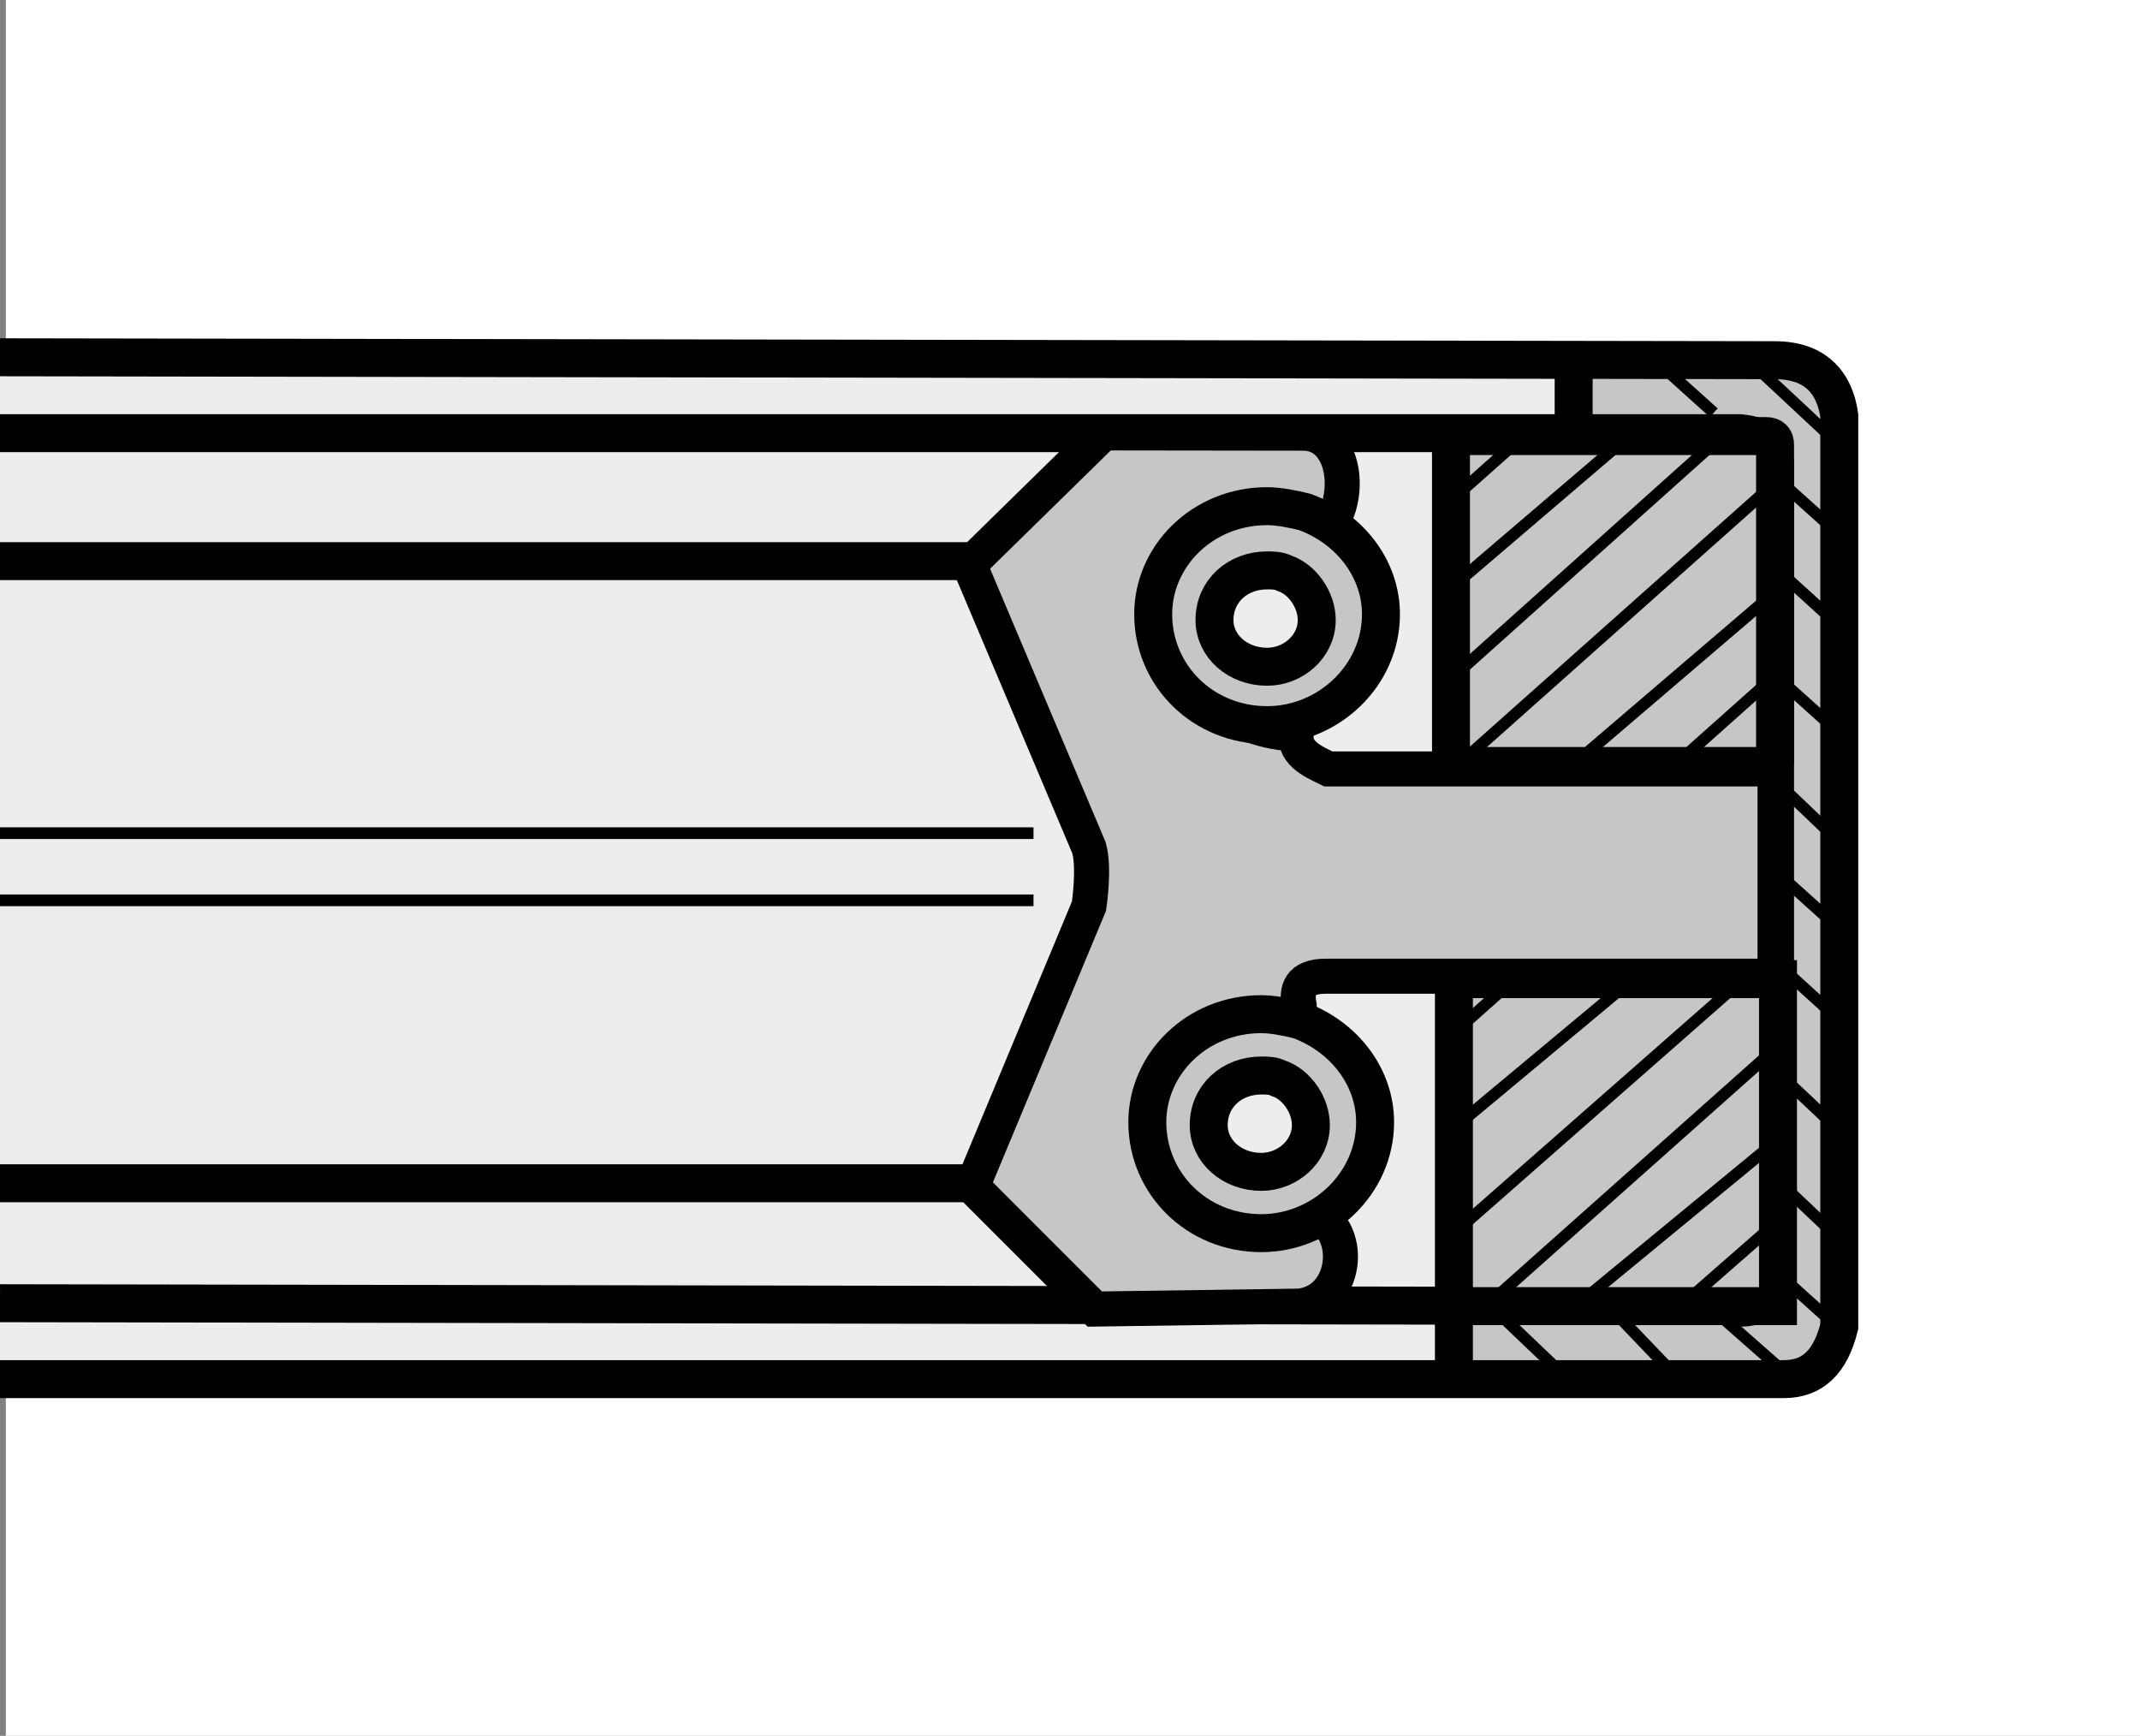<?xml version="1.0" encoding="utf-8"?>
<!-- Generator: Adobe Illustrator 16.0.3, SVG Export Plug-In . SVG Version: 6.00 Build 0)  -->
<!DOCTYPE svg PUBLIC "-//W3C//DTD SVG 1.1//EN" "http://www.w3.org/Graphics/SVG/1.1/DTD/svg11.dtd">
<svg version="1.1" id="Layer_1" xmlns="http://www.w3.org/2000/svg" xmlns:xlink="http://www.w3.org/1999/xlink" x="0px" y="0px"
	 width="300.82px" height="244px" viewBox="0 0 300.82 244" enable-background="new 0 0 300.82 244" xml:space="preserve">
<rect x="0" y="0" width="300.82" height="244" fill="#808080" stroke="none"/>
<rect x="0.821" fill="#FFFFFF" width="300" height="244"/>
<g>
	<polygon fill-rule="evenodd" clip-rule="evenodd" fill="#EDEDED" points="0,193.737 243.04,193.737 243.04,50.419 0,49.62 	"/>
	
		<path fill-rule="evenodd" clip-rule="evenodd" fill="#C6C6C6" stroke="#000000" stroke-width="1.231" stroke-miterlimit="2.613" d="
		M220.729,49.406l0.368,11.197l28.366,1.865l0.746,120.927l-46.646,0.379l0.745,10.821l45.901-0.746c0,0,8.583-1.119,8.583-9.329
		c0-8.211,0-124.29,0-124.29s-0.746-9.705-11.567-9.705C236.405,50.525,220.729,49.406,220.729,49.406L220.729,49.406z"/>
	<path fill="none" stroke="#000000" stroke-width="5.337" stroke-miterlimit="2.613" d="M0,50.222l249.52,0.409
		c4.52,0,8.216,2.054,9.028,7.799v128.043c-1.225,4.927-3.696,7.387-7.793,7.387H0 M136.254,78.875H0"/>
	
		<line fill="none" stroke="#000000" stroke-width="1.642" stroke-linecap="square" stroke-miterlimit="2.613" x1="144.459" y1="117.116" x2="0.821" y2="117.116"/>
	<path fill="none" stroke="#000000" stroke-width="5.337" stroke-miterlimit="2.613" d="M136.254,166.328H0 M0,60.892h244.599
		c4.108,0.409,4.509,2.051,4.921,4.103V179.91c-0.412,2.872-2.872,4.515-6.568,3.69L0,183.188"/>
	
		<line fill="none" stroke="#000000" stroke-width="1.642" stroke-linecap="square" stroke-miterlimit="2.613" x1="144.459" y1="126.557" x2="0.821" y2="126.557"/>
	
		<path fill-rule="evenodd" clip-rule="evenodd" fill="#C6C6C6" stroke="#000000" stroke-width="4.926" stroke-miterlimit="2.613" d="
		M155.136,60.854l-18.882,18.505l16.822,39.808c0.823,2.875,0,8.208,0,8.208l-16.41,39.398l17.233,17.239l28.723-0.412
		c7.805-0.818,7.805-13.543-0.4-13.543c-18.47,0-19.705-26.268,0.4-26.268v-2.461c-0.4-2.054,0-4.102,3.696-4.102h63.201v-29.141
		H186.73c-1.637-0.821-4.921-2.051-4.509-4.923h-0.412c-20.117-1.233-21.342-26.677,0-26.677c8.205,0.412,9.44-15.185,1.637-15.594
		L155.136,60.854L155.136,60.854z"/>
	
		<path fill-rule="evenodd" clip-rule="evenodd" fill="#C6C6C6" stroke="#000000" stroke-width="5.337" stroke-miterlimit="2.613" d="
		M205.199,61.301h43.096c0.813,0,1.225,0.412,1.225,1.233v44.323c0,0.409-0.412,0.821-1.225,0.821h-43.096
		c-0.823,0-1.235-0.412-1.235-0.821V62.534C203.964,61.301,204.376,61.301,205.199,61.301L205.199,61.301z"/>
	
		<polygon fill-rule="evenodd" clip-rule="evenodd" fill="#C6C6C6" stroke="#000000" stroke-width="5.337" stroke-miterlimit="2.613" points="
		204.376,137.634 249.932,137.634 249.932,183.601 204.376,183.601 204.376,137.634 	"/>
	<path fill="none" stroke="#000000" stroke-width="1.642" stroke-miterlimit="2.613" d="M204.376,173.342l40.635-35.703
		 M204.376,158.568l24.626-20.523 M237.206,182.782l13.137-11.494 M222.021,183.188l27.91-22.978 M208.896,183.601l41.036-36.526
		 M203.964,70.33l11.088-9.85 M233.922,108.908l15.186-13.543 M219.973,108.499l31.194-26.677 M204.788,107.678L249.52,67.87
		 M203.552,95.777l39.399-35.296 M203.964,82.643l25.449-21.751 M203.151,146.256l11.077-9.853"/>
	
		<line fill="none" stroke="#000000" stroke-width="5.337" stroke-miterlimit="2.613" x1="221.209" y1="50.63" x2="221.209" y2="60.071"/>
	<path fill="none" stroke="#000000" stroke-width="1.642" stroke-miterlimit="2.613" d="M249.107,66.637l8.216,7.39
		 M249.52,79.771l9.028,8.208 M249.107,94.544l8.216,7.387 M245.823,50.63l12.313,11.492 M232.697,50.63l8.205,7.39
		 M249.107,122.042l8.216,7.387 M249.52,135.173l9.028,8.211 M250.343,151.182l6.98,6.563 M249.107,109.32l9.028,8.617
		 M249.107,178.269l8.216,7.387 M242.139,185.243l10.253,9.028 M226.953,184.425l9.028,9.435 M250.343,166.367l7.793,7.387
		 M211.768,185.655l9.029,8.616"/>
	
		<line fill="none" stroke="#000000" stroke-width="5.337" stroke-miterlimit="2.613" x1="204.376" y1="185.243" x2="204.376" y2="193.859"/>
	
		<path fill-rule="evenodd" clip-rule="evenodd" fill="#C6C6C6" stroke="#000000" stroke-width="5.337" stroke-linecap="square" stroke-miterlimit="2.613" d="
		M183.446,71.972c6.568,2.463,10.676,8.208,10.676,14.364c0,8.62-7.392,15.594-16.009,15.594c-9.028,0-16.009-6.975-16.009-15.594
		c0-8.208,6.98-15.185,16.009-15.185C179.75,71.151,181.81,71.563,183.446,71.972L183.446,71.972z"/>
	
		<path fill-rule="evenodd" clip-rule="evenodd" fill="#EDEDED" stroke="#000000" stroke-width="5.337" stroke-linecap="square" stroke-miterlimit="2.613" d="
		M180.574,80.592c2.46,0.821,4.52,3.693,4.52,6.565c0,3.693-3.284,6.566-6.98,6.566c-4.107,0-7.392-2.873-7.392-6.566
		c0-4.103,3.284-6.978,7.392-6.978C178.938,80.18,179.75,80.18,180.574,80.592L180.574,80.592z"/>
	
		<path fill-rule="evenodd" clip-rule="evenodd" fill="#C6C6C6" stroke="#000000" stroke-width="5.337" stroke-linecap="square" stroke-miterlimit="2.613" d="
		M182.622,143.384c6.568,2.46,10.677,8.205,10.677,14.361c0,8.616-7.393,15.597-16.009,15.597c-9.029,0-16.01-6.98-16.01-15.597
		c0-8.205,6.98-15.186,16.01-15.186C178.938,142.56,180.985,142.972,182.622,143.384L182.622,143.384z"/>
	
		<path fill-rule="evenodd" clip-rule="evenodd" fill="#EDEDED" stroke="#000000" stroke-width="5.337" stroke-linecap="square" stroke-miterlimit="2.613" d="
		M179.75,151.589c2.472,0.823,4.52,3.695,4.52,6.568c0,3.69-3.284,6.568-6.979,6.568c-4.098,0-7.382-2.878-7.382-6.568
		c0-4.103,3.284-6.976,7.382-6.976C178.113,151.182,178.938,151.182,179.75,151.589L179.75,151.589z"/>
</g>
</svg>

